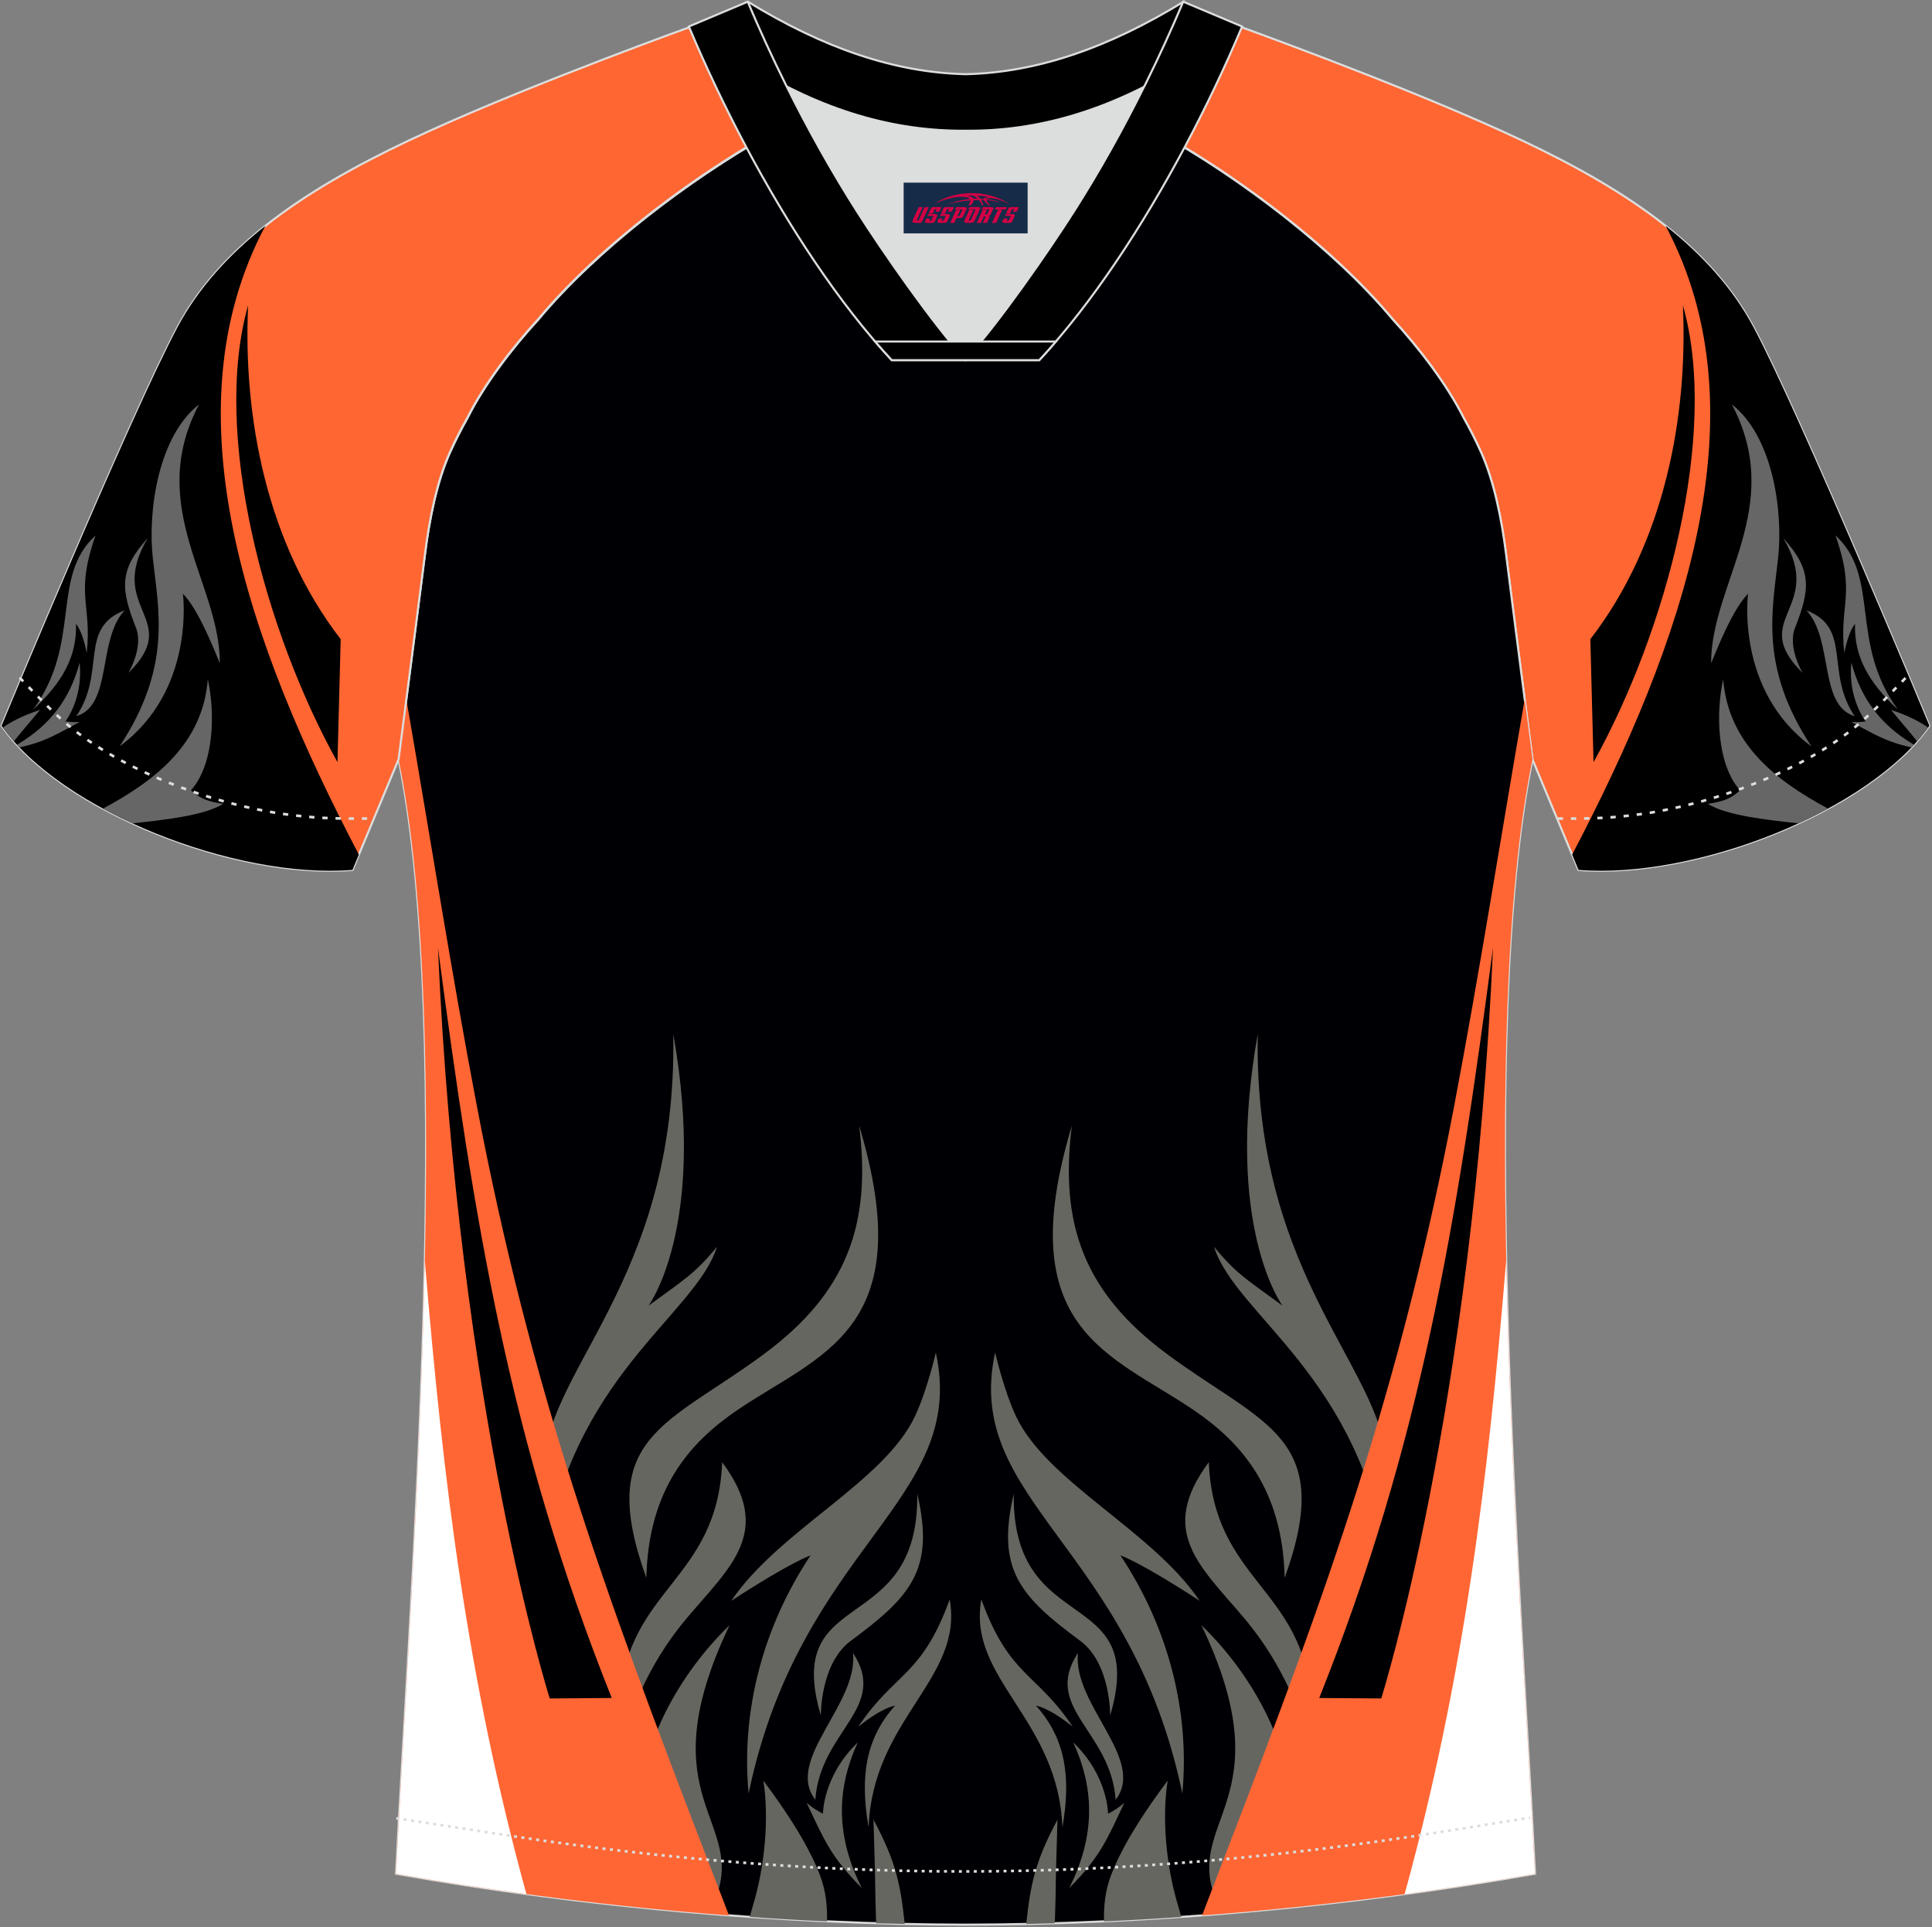 <?xml version="1.0" encoding="utf-8"?>
<!-- Generator: Adobe Illustrator 22.0.0, SVG Export Plug-In . SVG Version: 6.00 Build 0)  -->
<svg xmlns="http://www.w3.org/2000/svg" xmlns:xlink="http://www.w3.org/1999/xlink" version="1.1" id="图层_1" x="0px" y="0px" width="374px" height="373px" viewBox="0 0 374 373" enable-background="new 0 0 374 373" xml:space="preserve">
<rect x="0" y="0" width="374" height="373" fill="#808080" stroke="none"/>
<g>
	<path fill="#FF6632" stroke="#DCDDDD" stroke-width="0.4" stroke-miterlimit="22.926" d="M222,24.33   c7.08-5.95,12.46-12.55,16.99-19.55c0,0,30.63,10.99,51.78,20.61c21.15,9.61,39.54,20.88,48.61,37.85   c9.08,16.97,34.11,77.23,34.11,77.23c-11.56,16.47-45.26,29.73-67.93,27.89l-8.91-21.4c0,0-3.8-29.24-5.12-39.81   c-0.85-6.78-2.31-14.06-4.84-19.68c-1.01-2.25-2.15-4.48-3.4-6.7c-3.26-6.52-8.77-13.67-13.7-19.02   C257.72,47.5,238.37,33.07,222,24.33z"/>
	<path d="M322.44,43.71c19.24,36.14,3.23,81.01-18.1,121.69l1.23,2.96c22.67,1.84,56.37-11.42,67.93-27.9   c0,0-25.03-60.26-34.11-77.23C335.37,55.73,329.53,49.34,322.44,43.71z"/>
	<path fill="#666666" d="M350.65,144.45c-14.75-10.83-12.26-29.53-12.26-29.53c-2.79,2.78-5.61,9.7-7.15,13.45   c-0.05-15.47,14.49-30.24,4.02-50.1c7.89,6.16,9.97,20.59,8.94,29.84C343.09,118.24,340.55,129.14,350.65,144.45L350.65,144.45z    M373.25,140.82c-0.65,0.89-1.35,1.78-2.13,2.65c-1.65-2.06-3.38-4.05-5.07-6.08C369.61,138.55,371.87,139.83,373.25,140.82   L373.25,140.82z M370.51,144.15l-0.17-0.12c-6.1-3.63-10.06-8.65-11.94-15.78c-0.73,6.93,2.75,11.37,2.75,11.37   c-0.9,0.13-1.87,0.18-2.77,0.1c3.99,2.16,6.29,3.52,9.88,4.5c0.34,0.1,0.7,0.19,1.07,0.27l0.71,0.16   C370.2,144.48,370.35,144.31,370.51,144.15L370.51,144.15z M353.88,156.5c-10.12-5.42-19.31-12.54-20.3-25.02   c-1.42,6.33-1.27,16.43,3.27,21.48c-1.98,1.82-3.68,2.21-6.24,2.62c3.58,2.26,11.47,3.12,17.58,3.77   C350.14,158.44,352.04,157.5,353.88,156.5L353.88,156.5z M345.2,104.14c8.21,13.77-6.96,15.54,3.75,26.1c0,0-2.95-4.94-1.48-8.68   C350.37,114.15,350.9,110.39,345.2,104.14L345.2,104.14L345.2,104.14z M357.02,126.37c-1.04-9.58,2.34-11.24-1.71-22.75   c8.83,8.11,2.55,20.63,12.08,33.71c-5.66-5.25-8.49-10.28-8.29-16.58C359.1,120.76,357.89,121.93,357.02,126.37L357.02,126.37   L357.02,126.37z M349.68,118.13L349.68,118.13c5.31,5.62,2.32,18.38,9.36,20.48C353.22,130.06,358.65,121.54,349.68,118.13z"/>
	<path d="M325.78,59.1c7.08,24.9-3.26,63.16-17.3,88.41l-0.62-23.8C322.24,105.1,326.77,80.56,325.78,59.1z"/>
	<path fill="#000004" stroke="#DCDDDD" stroke-width="0.4" stroke-miterlimit="22.926" d="M291.55,107.27   c1.27,10.18,4.85,37.71,5.11,39.69c-10.86,52.55-2.19,162.18,0.49,215.68c-36.81,6.53-75.42,9.83-110.24,9.86   c-34.82-0.04-73.43-3.33-110.24-9.86c2.68-53.5,11.35-163.13,0.49-215.68c0.25-1.98,3.83-29.51,5.11-39.69   c0.85-6.78,2.31-14.06,4.84-19.68c1.01-2.25,2.15-4.48,3.4-6.7c3.26-6.52,8.77-13.67,13.69-19.02   c11.2-13.44,29.03-27.02,44.74-35.86c0.96-0.54-1.02-15.4-0.07-15.91c3.94,3.32,25.19,3.25,30.33,6.12l-2.64,0.68   c6.1,2.82,12.98,4.24,19.71,4.25c6.74-0.02-2.73-1.43,3.36-4.26l5.69-2.51c5.14-2.86,16.2-2.27,20.14-5.59   c0.73,0.39-1.96,16.43-1.22,16.84c15.87,8.82,34.04,22.6,45.4,36.23c4.93,5.36,10.44,12.51,13.7,19.02   c1.25,2.22,2.39,4.46,3.39,6.7C289.24,93.22,290.7,100.5,291.55,107.27z"/>
	<path fill="#666661" d="M130.33,200.11c0.9,48.59-26.02,65.77-24.96,85.27c-0.21,13.57-0.25,17.66-0.25,17.66   c5.23-36.73,29.47-48.38,33.68-61.75c-4.29,5.25-6.32,6.31-13.25,11.41C125.54,252.7,136.95,237.36,130.33,200.11z"/>
	<path fill="#666661" d="M166.32,217.87c2.38,19.01-2.3,32.25-18.42,44.19c-18.7,13.85-32.68,15.9-22.78,43.32   c0.39-17.11,8.35-26.16,17.52-32.41C158.68,262.04,178.25,257.51,166.32,217.87z"/>
	<path fill="#666661" d="M139.8,283c-0.93,22.96-18.39,24.35-19.8,46.17c-0.59,9.07-0.42,11.79-0.42,11.79   c2.5-11.71,7.54-20.87,13.41-27.83C141.43,303.13,149.8,296.44,139.8,283z"/>
	<path fill="#666661" d="M141.56,309.83c9.21-13.64,29.55-22.96,35.57-35.74c2.35-4.99,4.03-12.32,4.03-12.32   c6.27,28.72-26.27,37.33-36.24,85.35c-1.5-16.02,2.81-32.3,12-46.1C156.92,301.03,153.06,302.31,141.56,309.83z"/>
	<path fill="#666661" d="M141.23,314.55c-9.27,8.92-17.58,22.95-17.37,36.5l10.15,14.66l4.2,2.49   C145.17,352.19,124.88,348.74,141.23,314.55z"/>
	<path fill="#666661" d="M147.77,344.63c1.17,7.28,0.25,16.77-2,24.12c-0.06,0.21-0.32,1.15-0.63,2.26   c5.02,0.35,10.02,0.64,14.96,0.86c0.04-2.98-0.18-5.82-1.38-8.97C157.23,358.95,154.11,353.08,147.77,344.63z"/>
	<path fill="#666661" d="M165.13,319.92c1.03,9.99-13.26,20.66-7.3,28.41C158.77,334.95,172.1,330.56,165.13,319.92z"/>
	<path fill="#666661" d="M166.14,334.2c7.1-10.62,12.26-9.64,17.7-24.64c2.77,15.34-14.95,23.14-15.69,44.13   c-1.74-9.89-0.53-17.3,5.12-23.58C173.27,330.12,170.92,330.34,166.14,334.2z"/>
	<path fill="#666661" d="M166.06,337.22c-4.46,9.65-3.97,18.7,0.76,28.19c-5.99-6.04-7.29-9.35-10.66-16.48   c0.92,0.81,2.04,1.53,3.15,2.11C159.3,351.05,159.28,343.72,166.06,337.22z"/>
	<path fill="#666661" d="M169.09,352.18c0.13,4.99,0.33,9.96,0.37,14.95c0,0.3,0.07,2.75,0.14,5.1c1.85,0.05,3.7,0.1,5.54,0.14   C174.32,364.76,173.49,360.39,169.09,352.18z"/>
	<path fill="#666661" d="M177.57,289.12c0.35,28.12-26.18,17.44-18.67,42.89c0,0-0.13-10.09,5.83-14.47   C176.51,308.87,180.95,303.62,177.57,289.12z"/>
	<path fill="#FF6634" d="M78.66,135.35c4.78,27.59,8.81,53.27,13.59,78.38c10.45,54.92,24.49,93.75,44.38,145.32   c0.77,2.01,2.7,7.02,4.49,11.66c-21.37-1.61-43.21-4.3-64.45-8.07c2.68-53.5,11.35-163.13,0.49-215.68   C77.25,146.19,77.87,141.44,78.66,135.35z"/>
	<path fill="#000003" d="M84.78,183.42c7.08,53.63,13.88,95.71,33.64,145.21l-12,0.09C106.42,328.72,88.72,273.03,84.78,183.42z"/>
	<path fill="#FFFFFF" d="M82.24,243.97c3.52,42.62,8.15,80.75,19.66,122.61c-8.46-1.15-16.89-2.46-25.23-3.94   C78.12,333.59,81.34,288,82.24,243.97z"/>
	<path fill="#666661" d="M243.48,200.11c-0.9,48.59,26.02,65.77,24.96,85.27c0.21,13.57,0.25,17.66,0.25,17.66   c-5.23-36.73-29.47-48.38-33.68-61.75c4.29,5.25,6.32,6.31,13.26,11.41C248.26,252.7,236.85,237.36,243.48,200.11z"/>
	<path fill="#666661" d="M207.49,217.87c-2.38,19.01,2.3,32.25,18.42,44.19c18.7,13.85,32.68,15.9,22.78,43.32   c-0.39-17.11-8.35-26.16-17.52-32.41C215.12,262.04,195.56,257.51,207.49,217.87z"/>
	<path fill="#666661" d="M234,283c0.93,22.96,18.39,24.35,19.8,46.17c0.59,9.07,0.42,11.79,0.42,11.79   c-2.5-11.71-7.54-20.87-13.41-27.83C232.38,303.13,224,296.44,234,283z"/>
	<path fill="#666661" d="M232.24,309.83c-9.22-13.64-29.55-22.96-35.57-35.74c-2.35-4.99-4.03-12.32-4.03-12.32   c-6.27,28.72,26.27,37.33,36.24,85.35c1.5-16.02-2.81-32.3-12-46.1C216.89,301.03,220.75,302.31,232.24,309.83z"/>
	<path fill="#666661" d="M232.58,314.55c9.27,8.92,17.58,22.95,17.37,36.5l-10.15,14.66l-4.2,2.49   C228.63,352.19,248.92,348.74,232.58,314.55z"/>
	<path fill="#666661" d="M226.04,344.63c-1.17,7.28-0.25,16.77,2,24.12c0.06,0.21,0.32,1.15,0.63,2.26   c-5.02,0.35-10.02,0.64-14.96,0.86c-0.04-2.98,0.19-5.82,1.38-8.97C216.58,358.95,219.7,353.08,226.04,344.63z"/>
	<path fill="#666661" d="M208.67,319.92c-1.03,9.99,13.26,20.66,7.3,28.41C215.04,334.95,201.7,330.56,208.67,319.92z"/>
	<path fill="#666661" d="M207.67,334.2c-7.1-10.62-12.26-9.64-17.7-24.64c-2.77,15.34,14.95,23.14,15.69,44.13   c1.74-9.89,0.53-17.3-5.12-23.58C200.53,330.12,202.88,330.34,207.67,334.2z"/>
	<path fill="#666661" d="M207.75,337.22c4.46,9.65,3.97,18.7-0.76,28.19c5.99-6.04,7.29-9.35,10.65-16.48   c-0.92,0.81-2.04,1.53-3.15,2.11C214.5,351.05,214.53,343.72,207.75,337.22z"/>
	<path fill="#666661" d="M204.71,352.18c-0.13,4.99-0.33,9.96-0.37,14.95c0,0.3-0.07,2.75-0.14,5.1c-1.85,0.05-3.7,0.1-5.54,0.14   C199.49,364.76,200.31,360.39,204.71,352.18z"/>
	<path fill="#666661" d="M196.24,289.12c-0.35,28.12,26.18,17.44,18.67,42.89c0,0,0.13-10.09-5.83-14.47   C197.3,308.87,192.86,303.62,196.24,289.12z"/>
	<path fill="#FF6634" d="M295.15,135.35c-4.77,27.59-8.82,53.27-13.59,78.38c-10.45,54.92-24.49,93.75-44.38,145.32   c-0.77,2.01-2.7,7.02-4.48,11.66c21.37-1.61,43.21-4.3,64.45-8.07c-2.68-53.5-11.34-163.13-0.49-215.68   C296.55,146.19,295.94,141.44,295.15,135.35z"/>
	<path fill="#000003" d="M289.02,183.42c-7.08,53.63-13.88,95.71-33.64,145.21l12,0.09C267.38,328.72,285.08,273.03,289.02,183.42z"/>
	<path fill="#FFFFFF" d="M291.57,243.96c-3.52,42.63-8.15,80.76-19.66,122.63c8.46-1.15,16.89-2.46,25.23-3.94   C295.69,333.59,292.47,287.99,291.57,243.96z"/>
	<path fill="#FF6632" stroke="#DCDDDD" stroke-width="0.4" stroke-miterlimit="22.926" d="M151.8,24.33   c-7.08-5.95-12.46-12.55-16.99-19.55c0,0-30.63,10.99-51.78,20.61C61.89,35,43.5,46.27,34.42,63.24S0.31,140.47,0.31,140.47   c11.56,16.47,45.25,29.73,67.93,27.89l8.92-21.4c0,0,3.8-29.24,5.12-39.81c0.85-6.78,2.31-14.06,4.84-19.68   c1.01-2.25,2.15-4.48,3.4-6.7c3.26-6.52,8.77-13.67,13.69-19.02C116.09,47.5,135.44,33.07,151.8,24.33z"/>
	<path d="M51.37,43.71c-19.25,36.14-3.23,81.01,18.1,121.69l-1.24,2.96c-22.67,1.84-56.37-11.42-67.93-27.89   c0,0,25.03-60.26,34.11-77.23C38.43,55.73,44.28,49.34,51.37,43.71z"/>
	<path fill="#666666" d="M23.15,144.45c14.75-10.83,12.26-29.53,12.26-29.53c2.79,2.78,5.6,9.7,7.15,13.45   c0.05-15.47-14.49-30.24-4.03-50.1c-7.88,6.16-9.97,20.59-8.94,29.84C30.72,118.24,33.26,129.14,23.15,144.45L23.15,144.45z    M0.56,140.82c0.65,0.89,1.36,1.78,2.13,2.65c1.65-2.06,3.37-4.05,5.07-6.08C4.19,138.55,1.93,139.83,0.56,140.82L0.56,140.82z    M3.3,144.15l0.17-0.12c6.1-3.63,10.06-8.65,11.94-15.78c0.73,6.93-2.75,11.37-2.75,11.37c0.9,0.13,1.87,0.18,2.77,0.1   c-3.99,2.16-6.28,3.52-9.88,4.5c-0.34,0.1-0.7,0.19-1.08,0.27l-0.71,0.16C3.61,144.48,3.45,144.31,3.3,144.15L3.3,144.15z    M19.93,156.5c10.12-5.42,19.31-12.54,20.3-25.02c1.42,6.33,1.27,16.43-3.27,21.48c1.98,1.82,3.68,2.21,6.24,2.62   c-3.58,2.26-11.47,3.12-17.58,3.77C23.67,158.44,21.77,157.5,19.93,156.5L19.93,156.5z M28.61,104.14   c-8.21,13.77,6.96,15.54-3.75,26.1c0,0,2.95-4.94,1.48-8.68C23.43,114.15,22.91,110.39,28.61,104.14L28.61,104.14L28.61,104.14z    M16.79,126.37c1.03-9.58-2.34-11.24,1.71-22.75c-8.83,8.11-2.55,20.63-12.08,33.71c5.66-5.25,8.49-10.28,8.29-16.58   C14.71,120.76,15.92,121.93,16.79,126.37L16.79,126.37L16.79,126.37z M24.13,118.13L24.13,118.13c-5.32,5.62-2.32,18.38-9.36,20.48   C20.58,130.06,15.16,121.54,24.13,118.13z"/>
	<path d="M48.03,59.1c-7.08,24.9,3.26,63.16,17.3,88.41l0.62-23.8C51.57,105.1,47.04,80.56,48.03,59.1z"/>
	<path fill="none" stroke="#DCDDDD" stroke-width="0.51" stroke-miterlimit="22.926" stroke-dasharray="1.02,1.531" d="   M3.79,131.14c2.92,3.02,6.09,6.41,9.27,9.1c10.32,8.74,27.36,15.21,41.61,17.27c5.61,0.81,10.34,0.99,16.71,0.91"/>
	<path fill="none" stroke="#DCDDDD" stroke-width="0.51" stroke-miterlimit="22.926" stroke-dasharray="0.576,0.865" d="   M76.72,351.91c1.31,0.22,15.14,2.3,16.45,2.52c30.89,4.95,61.95,7.77,93.3,7.77c30.85,0,61.41-2.73,91.81-7.53   c1.8-0.28,16.13-2.59,17.93-2.89"/>
	<path fill="none" stroke="#DCDDDD" stroke-width="0.51" stroke-miterlimit="22.926" stroke-dasharray="1.02,1.531" d="   M368.87,131.22c-2.9,3-6.03,6.35-9.19,9.02c-10.32,8.74-27.36,15.21-41.61,17.27c-5.61,0.81-10.34,0.99-16.71,0.91"/>
	<path fill="#000001" stroke="#DCDDDD" stroke-width="0.4" stroke-miterlimit="22.926" d="M145.44,12.88   c13.69,8.44,27.53,12.57,41.51,12.42c13.98,0.15,27.82-3.98,41.51-12.42c1.75-6.97,0.68-12.56,0.68-12.56   c-14.63,8.96-28.42,13.72-42.19,14.04c-13.77-0.31-27.57-5.07-42.2-14.04C144.75,0.32,143.69,5.92,145.44,12.88z"/>
	<path fill="#DCDDDD" d="M218.12,18.43c-10.31,4.7-20.7,6.99-31.17,6.88c-10.47,0.11-20.86-2.17-31.17-6.88   c-1.16-0.53-2.32-1.09-3.48-1.68c4.1,8.24,8.69,16.46,13.6,24.17c4.88,7.67,14.79,21.97,21.04,28.72l-0.04,0.06   c6.25-6.75,16.16-21.05,21.04-28.72c4.91-7.71,9.5-15.93,13.6-24.17l0.02-0.04C220.42,17.35,219.27,17.9,218.12,18.43z"/>
	<path fill="#000001" stroke="#DCDDDD" stroke-width="0.4" stroke-miterlimit="22.926" d="M152.12,16.4   c-2.68-5.4-5.16-10.81-7.37-16.07l-11.4,4.8c3.2,7.6,6.93,15.49,11.06,23.25c8.22,15.44,18,30.33,28.21,41.32h14.28l0.04-0.06   c-6.25-6.75-16.16-21.05-21.04-28.72c-4.91-7.71-9.5-15.93-13.6-24.17C152.24,16.63,152.18,16.51,152.12,16.4z"/>
	<path fill="#000001" stroke="#DCDDDD" stroke-width="0.4" stroke-miterlimit="22.926" d="M221.68,16.4   c2.68-5.4,5.15-10.81,7.37-16.07l11.4,4.8c-3.2,7.6-6.93,15.49-11.06,23.25c-8.22,15.44-18,30.33-28.21,41.32h-14.29l-0.04-0.06   c6.25-6.75,16.16-21.05,21.04-28.72c4.91-7.71,9.5-15.93,13.6-24.17C221.57,16.63,221.62,16.51,221.68,16.4z"/>
	<path fill="#000001" stroke="#DCDDDD" stroke-width="0.4" stroke-miterlimit="22.926" d="M186.9,69.7h14.29   c1.08-1.16,2.15-2.36,3.21-3.6h-14.38h-0.09h-6.05h-14.47c1.07,1.24,2.14,2.44,3.21,3.6H186.9z"/>
	
</g>
<g id="tag_logo">
	<rect y="35.35" fill="#162B48" width="24" height="9.818" x="174.93"/>
	<g>
		<path fill="#D30044" d="M190.89,38.54l0.005-0.011c0.131-0.311,1.085-0.262,2.351,0.071c0.715,0.24,1.44,0.54,2.193,0.9    c-0.218-0.147-0.447-0.289-0.682-0.42l0.011,0.005l-0.011-0.005c-1.478-0.845-3.218-1.418-5.1-1.62    c-1.282-0.115-1.658-0.082-2.411-0.055c-2.449,0.142-4.68,0.905-6.458,2.095c1.26-0.638,2.722-1.075,4.195-1.336    c1.467-0.18,2.476-0.033,2.771,0.344c-1.691,0.175-3.469,0.633-4.555,1.075c1.156-0.338,2.967-0.665,4.647-0.813    c0.016,0.251-0.115,0.567-0.415,0.96h0.475c0.376-0.382,0.584-0.725,0.595-1.004c0.333-0.022,0.66-0.033,0.971-0.033    C189.72,38.98,189.93,39.33,190.13,39.72h0.262c-0.125-0.344-0.295-0.687-0.518-1.036c0.207,0,0.393,0.005,0.567,0.011    c0.104,0.267,0.496,0.66,1.058,1.025h0.245c-0.442-0.365-0.753-0.753-0.835-1.004c1.047,0.065,1.696,0.224,2.885,0.513    C192.71,38.8,191.97,38.63,190.89,38.54z M188.45,38.45c-0.164-0.295-0.655-0.485-1.402-0.551    c0.464-0.033,0.922-0.055,1.364-0.055c0.311,0.147,0.589,0.344,0.84,0.589C188.99,38.43,188.72,38.44,188.45,38.45z M190.43,38.5c-0.224-0.016-0.458-0.027-0.715-0.044c-0.147-0.202-0.311-0.398-0.502-0.6c0.082,0,0.164,0.005,0.24,0.011    c0.72,0.033,1.429,0.125,2.138,0.273C190.92,38.1,190.54,38.26,190.43,38.5z"/>
		<path fill="#D30044" d="M177.85,40.08L176.68,42.63C176.5,43,176.77,43.14,177.25,43.14l0.873,0.005    c0.115,0,0.251-0.049,0.327-0.175l1.342-2.891H179.01L177.79,42.71H177.62c-0.147,0-0.185-0.033-0.147-0.125l1.156-2.504H177.85L177.85,40.08z M179.71,41.43h1.271c0.36,0,0.584,0.125,0.442,0.425L180.95,42.89C180.85,43.11,180.58,43.14,180.35,43.14H179.43c-0.267,0-0.442-0.136-0.349-0.333l0.235-0.513h0.742L179.88,42.67C179.86,42.72,179.9,42.73,179.96,42.73h0.18    c0.082,0,0.125-0.016,0.147-0.071l0.376-0.813c0.011-0.022,0.011-0.044-0.055-0.044H179.54L179.71,41.43L179.71,41.43z M180.53,41.36h-0.78l0.475-1.025c0.098-0.218,0.338-0.256,0.578-0.256H182.25L181.86,40.92L181.08,41.04l0.262-0.562H181.05c-0.082,0-0.12,0.016-0.147,0.071L180.53,41.36L180.53,41.36z M182.12,41.43L181.95,41.8h1.069c0.06,0,0.06,0.016,0.049,0.044    L182.69,42.66C182.67,42.71,182.63,42.73,182.55,42.73H182.37c-0.055,0-0.104-0.011-0.082-0.06l0.175-0.376H181.72L181.49,42.81C181.39,43,181.57,43.14,181.84,43.14h0.916c0.24,0,0.502-0.033,0.605-0.251l0.475-1.031c0.142-0.3-0.082-0.425-0.442-0.425H182.12L182.12,41.43z M182.93,41.36l0.371-0.818c0.022-0.055,0.06-0.071,0.147-0.071h0.295L183.48,41.03l0.791-0.115l0.387-0.845H183.21c-0.24,0-0.48,0.038-0.578,0.256L182.16,41.36L182.93,41.36L182.93,41.36z M185.33,41.82h0.278c0.087,0,0.153-0.022,0.202-0.115    l0.496-1.075c0.033-0.076-0.011-0.12-0.125-0.12H184.78l0.431-0.431h1.522c0.355,0,0.485,0.153,0.393,0.355l-0.676,1.445    c-0.06,0.125-0.175,0.333-0.644,0.327l-0.649-0.005L184.72,43.14H183.94l1.178-2.558h0.785L185.33,41.82L185.33,41.82z     M187.92,42.63c-0.022,0.049-0.06,0.076-0.142,0.076h-0.191c-0.082,0-0.109-0.027-0.082-0.076l0.944-2.051h-0.785l-0.987,2.138    c-0.125,0.273,0.115,0.415,0.453,0.415h0.72c0.327,0,0.649-0.071,0.769-0.322l1.085-2.384c0.093-0.202-0.06-0.355-0.415-0.355    h-1.533l-0.431,0.431h1.38c0.115,0,0.164,0.033,0.131,0.104L187.92,42.63L187.92,42.63z M190.64,41.5h0.278    c0.087,0,0.158-0.022,0.202-0.115l0.344-0.753c0.033-0.076-0.011-0.12-0.125-0.12h-1.402l0.425-0.431h1.527    c0.355,0,0.485,0.153,0.393,0.355l-0.529,1.124c-0.044,0.093-0.147,0.18-0.393,0.18c0.224,0.011,0.256,0.158,0.175,0.327    l-0.496,1.075h-0.785l0.54-1.167c0.022-0.055-0.005-0.087-0.104-0.087h-0.235L189.87,43.14h-0.785l1.178-2.558h0.785L190.64,41.5L190.64,41.5z M193.21,40.59L192.03,43.14h0.785l1.184-2.558H193.21L193.21,40.59z M194.72,40.52l0.202-0.431h-2.1l-0.295,0.431    H194.72L194.72,40.52z M194.7,41.43h1.271c0.36,0,0.584,0.125,0.442,0.425l-0.475,1.031c-0.104,0.218-0.371,0.251-0.605,0.251    h-0.916c-0.267,0-0.442-0.136-0.349-0.333l0.235-0.513h0.742L194.87,42.67c-0.022,0.049,0.022,0.06,0.082,0.06h0.18    c0.082,0,0.125-0.016,0.147-0.071l0.376-0.813c0.011-0.022,0.011-0.044-0.049-0.044h-1.069L194.7,41.43L194.7,41.43z     M195.51,41.36H194.73l0.475-1.025c0.098-0.218,0.338-0.256,0.578-0.256h1.451l-0.387,0.845l-0.791,0.115l0.262-0.562h-0.295    c-0.082,0-0.12,0.016-0.147,0.071L195.51,41.36z"/>
	</g>
</g>
</svg>